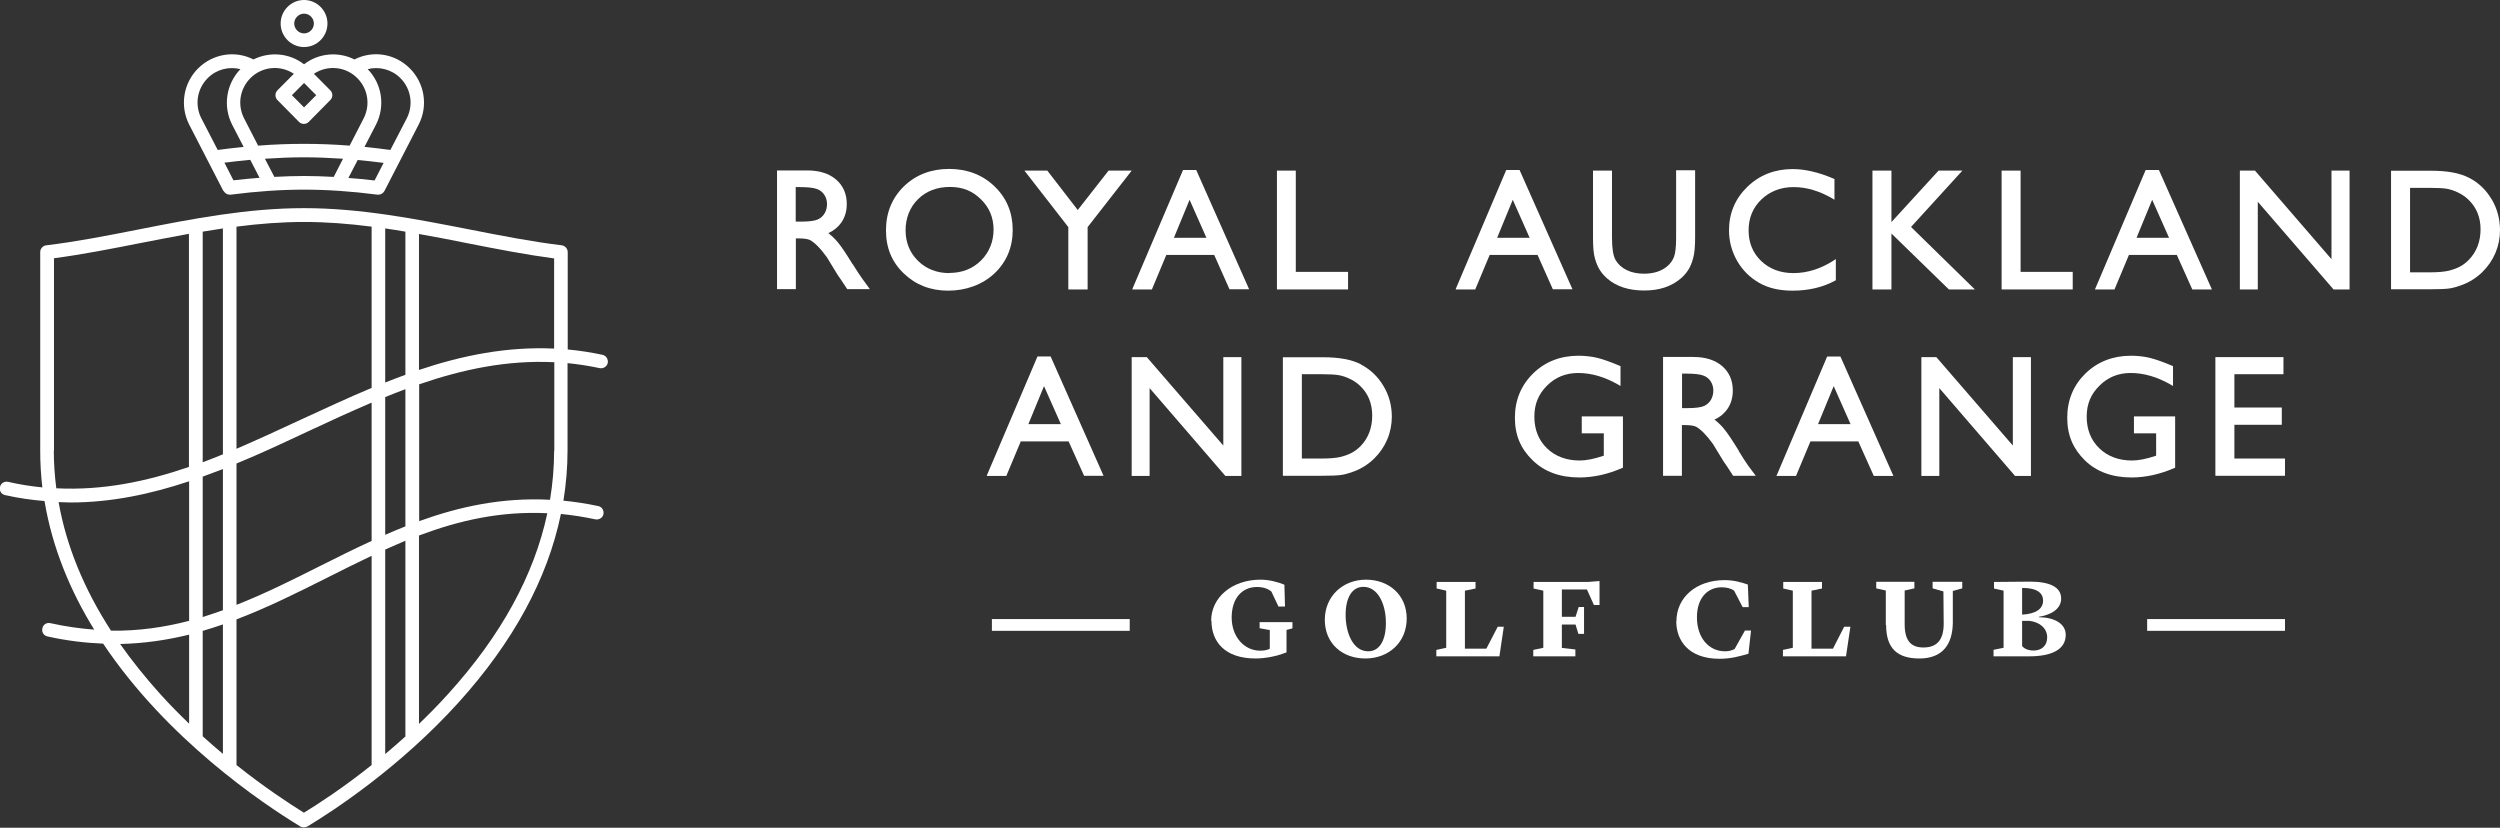 <svg width="148" height="49" viewBox="0 0 148 49" fill="none" xmlns="http://www.w3.org/2000/svg">
<rect x="0" y="0" width="148" height="49" fill="#333333" stroke="none"/>
<path d="M135.271 36.649H127.112V37.345H135.271V36.649Z" fill="white"/>
<path d="M66.879 36.649H58.72V37.345H66.879V36.649Z" fill="white"/>
<path d="M71.7 36.757C71.7 35.347 72.96 34.316 74.624 34.316C75.136 34.316 75.667 34.461 76.036 34.614L76.072 35.907H75.685L75.262 35.012C75.091 34.877 74.822 34.75 74.417 34.75C73.517 34.75 72.915 35.428 72.915 36.558C72.915 37.689 73.652 38.521 74.606 38.521C74.912 38.521 75.1 38.448 75.172 38.403V37.3L74.57 37.191V36.83H76.513V37.2L76.162 37.291V38.62L75.91 38.711C75.55 38.846 74.903 38.982 74.327 38.982C72.483 38.982 71.718 37.96 71.718 36.748" fill="white"/>
<path d="M82.045 36.875C82.045 35.736 81.559 34.741 80.714 34.741C80.039 34.741 79.661 35.383 79.661 36.405C79.661 37.427 80.075 38.557 81.001 38.557C81.622 38.557 82.045 37.978 82.045 36.884M83.277 36.613C83.277 38.041 82.198 38.982 80.831 38.982C79.463 38.982 78.429 38.096 78.429 36.694C78.429 35.292 79.499 34.316 80.867 34.316C82.234 34.316 83.277 35.229 83.277 36.613Z" fill="white"/>
<path d="M87.991 38.403L88.666 37.101H89.025L88.765 38.855H85.031V38.475L85.616 38.349V34.967L85.049 34.84V34.452H87.352V34.84L86.723 34.967V38.403H87.991Z" fill="white"/>
<path d="M92.462 36.974V38.358L93.262 38.448V38.855H90.77V38.475L91.364 38.349V34.967L90.788 34.84V34.452H94L94.692 34.397V35.817H94.36L93.946 34.895H92.462V36.513H93.271L93.46 35.934H93.775V37.526H93.442L93.271 36.974H92.462Z" fill="white"/>
<path d="M99.244 36.785C99.244 35.374 100.405 34.343 102.105 34.343C102.672 34.343 103.121 34.488 103.472 34.605L103.526 35.944H103.166L102.654 34.958C102.474 34.849 102.258 34.768 101.916 34.768C101.124 34.768 100.459 35.356 100.459 36.549C100.459 37.743 101.151 38.557 102.123 38.557C102.33 38.557 102.519 38.512 102.69 38.421L103.301 37.327H103.661L103.508 38.702C102.941 38.864 102.456 39 101.799 39C99.937 39 99.235 37.897 99.235 36.776" fill="white"/>
<path d="M108.51 38.403L109.175 37.101H109.544L109.283 38.855H105.55V38.475L106.135 38.349V34.967L105.568 34.84V34.452H107.862V34.84L107.241 34.967V38.403H108.51Z" fill="white"/>
<path d="M111.64 37.002V34.958L111.073 34.831V34.443H113.331V34.831L112.756 34.958V36.956C112.756 37.987 113.178 38.331 113.871 38.331C114.636 38.331 115.067 37.915 115.067 36.92L115.05 35.012L114.411 34.831V34.443H116.165V34.831L115.607 34.985V36.875C115.589 38.141 115.005 38.982 113.628 38.982C112.378 38.982 111.658 38.439 111.658 37.002" fill="white"/>
<path d="M119.709 36.757V38.24C119.808 38.385 120.051 38.512 120.393 38.512C120.834 38.512 121.193 38.249 121.193 37.734C121.193 37.219 120.789 36.839 120.159 36.757H119.7H119.709ZM119.709 36.387C120.546 36.341 120.951 36.034 120.951 35.555C120.951 35.121 120.618 34.804 119.709 34.804V36.387ZM118.027 38.467L118.612 38.349V34.967L118.045 34.84V34.452L120.186 34.433C121.346 34.433 122.021 34.759 122.021 35.428C122.021 36.097 121.346 36.414 120.699 36.513V36.54C121.562 36.54 122.291 36.893 122.291 37.58C122.291 38.457 121.454 38.864 120.078 38.855H118.018V38.457L118.027 38.467Z" fill="white"/>
<path d="M47.115 11.076H47.34C47.808 11.076 48.15 11.112 48.348 11.185C48.537 11.248 48.69 11.366 48.798 11.528C48.906 11.691 48.959 11.881 48.959 12.08C48.959 12.279 48.914 12.469 48.816 12.631C48.717 12.794 48.591 12.912 48.411 12.993C48.231 13.075 47.898 13.12 47.412 13.12H47.106V11.076H47.115ZM50.48 15.652C50.093 15.019 49.805 14.585 49.589 14.332C49.409 14.114 49.22 13.943 49.041 13.798C49.364 13.653 49.625 13.436 49.814 13.165C50.021 12.857 50.129 12.496 50.129 12.08C50.129 11.474 49.913 10.986 49.49 10.624C49.077 10.271 48.501 10.09 47.799 10.09H46V17.117H47.115V14.114H47.304C47.61 14.114 47.835 14.151 47.961 14.214C48.087 14.286 48.24 14.404 48.402 14.567C48.564 14.729 48.753 14.955 48.95 15.227L49.589 16.276L49.778 16.547C49.778 16.547 49.823 16.61 49.832 16.628L50.156 17.117H51.496L51.056 16.511C50.911 16.312 50.714 16.013 50.48 15.634" fill="white"/>
<path d="M56.201 16.167C55.463 16.167 54.834 15.923 54.348 15.444C53.862 14.964 53.61 14.359 53.61 13.635C53.61 12.912 53.862 12.27 54.348 11.79C54.834 11.311 55.472 11.067 56.237 11.067C57.001 11.067 57.577 11.311 58.072 11.8C58.567 12.279 58.819 12.885 58.819 13.59C58.819 14.295 58.567 14.937 58.072 15.426C57.577 15.914 56.947 16.158 56.201 16.158M56.192 10C55.121 10 54.222 10.344 53.511 11.031C52.809 11.718 52.45 12.595 52.45 13.635C52.45 14.675 52.8 15.516 53.502 16.185C54.204 16.863 55.085 17.207 56.129 17.207C57.172 17.207 58.144 16.863 58.864 16.194C59.583 15.516 59.952 14.648 59.952 13.617C59.952 12.586 59.592 11.718 58.873 11.031C58.162 10.344 57.253 10 56.174 10" fill="white"/>
<path d="M63.802 12.432L62.021 10.127L62.003 10.1H60.645L63.245 13.445V17.135H64.387V13.445L66.906 10.217L66.996 10.1H65.628L63.802 12.432Z" fill="white"/>
<path d="M71.421 14.078H69.496L70.423 11.827L71.421 14.078ZM70.819 10.063H70.036L67.067 17.035L67.031 17.135H68.192L69.046 15.091H71.88L72.771 17.09L72.789 17.126H73.949L70.828 10.09L70.81 10.054L70.819 10.063Z" fill="white"/>
<path d="M76.711 10.1H75.595V17.135H79.805V16.095H76.711V10.1Z" fill="white"/>
<path d="M90.555 14.078H88.63L89.556 11.827L90.555 14.078ZM89.952 10.063H89.169L86.21 17.035L86.174 17.135H87.334L88.189 15.091H91.022L91.913 17.09L91.931 17.126H93.091L89.97 10.09L89.952 10.054V10.063Z" fill="white"/>
<path d="M99.226 14.087C99.226 14.621 99.181 15.001 99.1 15.209C99.019 15.417 98.885 15.607 98.705 15.76C98.354 16.059 97.886 16.203 97.328 16.203C96.933 16.203 96.582 16.131 96.294 15.986C96.006 15.842 95.79 15.643 95.646 15.399C95.502 15.154 95.43 14.711 95.43 14.078V10.099H94.306V14.069C94.306 14.63 94.342 15.046 94.423 15.308C94.495 15.57 94.594 15.805 94.711 15.986C94.828 16.167 94.972 16.339 95.142 16.484C95.691 16.963 96.429 17.198 97.337 17.198C98.246 17.198 98.957 16.954 99.514 16.475C99.685 16.33 99.829 16.158 99.946 15.977C100.063 15.796 100.162 15.561 100.234 15.281C100.315 15.01 100.351 14.594 100.351 14.06V10.081H99.226V14.06V14.087Z" fill="white"/>
<path d="M106.171 16.167C105.397 16.167 104.758 15.923 104.264 15.453C103.769 14.982 103.517 14.368 103.517 13.635C103.517 12.903 103.769 12.297 104.273 11.809C104.776 11.329 105.415 11.076 106.18 11.076C106.944 11.076 107.709 11.302 108.501 11.763L108.6 11.827V10.597L108.555 10.579C107.673 10.199 106.854 10.009 106.126 10.009C105.064 10.009 104.165 10.362 103.445 11.058C102.726 11.754 102.357 12.622 102.357 13.635C102.357 14.277 102.519 14.883 102.833 15.435C103.148 15.986 103.58 16.42 104.129 16.737C104.669 17.053 105.334 17.207 106.117 17.207C107.07 17.207 107.916 17.008 108.645 16.61L108.681 16.592V15.335L108.573 15.408C107.799 15.914 106.989 16.167 106.171 16.167Z" fill="white"/>
<path d="M116.174 10.1H114.762L111.973 13.147V10.1H110.849V17.135H111.973V13.825L115.355 17.117L115.382 17.135H116.912L113.133 13.436L116.174 10.1Z" fill="white"/>
<path d="M119.619 10.1H118.495V17.135H122.705V16.095H119.619V10.1Z" fill="white"/>
<path d="M128.408 14.078H126.483L127.409 11.827L128.408 14.078ZM127.805 10.063H127.023L124.063 17.035L124.018 17.135H125.178L126.033 15.091H128.867L129.784 17.135H130.945L127.823 10.099L127.805 10.063Z" fill="white"/>
<path d="M138.024 15.344L133.517 10.127L133.499 10.1H132.6V17.135H133.661V11.944L138.123 17.108L138.15 17.135H139.094V10.1H138.024V15.344Z" fill="white"/>
<path d="M142.675 11.121H143.835C144.294 11.121 144.645 11.139 144.852 11.175C145.059 11.212 145.283 11.284 145.508 11.393C145.733 11.501 145.94 11.637 146.12 11.809C146.597 12.261 146.849 12.848 146.849 13.572C146.849 14.295 146.615 14.919 146.138 15.399C145.994 15.543 145.832 15.67 145.652 15.769C145.472 15.869 145.256 15.95 144.987 16.022C144.726 16.086 144.339 16.122 143.862 16.122H142.675V11.13V11.121ZM147.505 11.8C147.181 11.248 146.732 10.814 146.183 10.534C145.634 10.244 144.879 10.108 143.934 10.108H141.55V17.126H143.79C144.411 17.126 144.816 17.108 145.041 17.071C145.256 17.035 145.508 16.963 145.769 16.863C146.219 16.692 146.615 16.438 146.957 16.104C147.289 15.778 147.55 15.399 147.73 14.973C147.91 14.549 148 14.096 148 13.626C148 12.975 147.838 12.36 147.514 11.809" fill="white"/>
<path d="M62.804 25.11H60.879L61.805 22.859L62.804 25.11ZM62.201 21.104H61.418L58.45 28.076L58.414 28.176H59.574L60.429 26.132H63.262L64.162 28.131L64.18 28.167H65.331L62.21 21.132L62.192 21.095L62.201 21.104Z" fill="white"/>
<path d="M72.42 26.376L67.913 21.168L67.895 21.141H66.995V28.176H68.057V22.976L72.519 28.149L72.546 28.176H73.49V21.141H72.42V26.376Z" fill="white"/>
<path d="M77.07 22.153H78.231C78.699 22.153 79.031 22.172 79.247 22.208C79.454 22.244 79.679 22.316 79.904 22.425C80.138 22.533 80.336 22.669 80.516 22.841C80.993 23.293 81.235 23.881 81.235 24.604C81.235 25.327 81.001 25.951 80.534 26.422C80.39 26.566 80.228 26.693 80.048 26.792C79.868 26.892 79.652 26.973 79.382 27.046C79.121 27.109 78.735 27.145 78.258 27.145H77.07V22.153ZM80.579 21.575C80.03 21.285 79.274 21.15 78.33 21.15H75.946V28.167H78.186C78.807 28.167 79.211 28.149 79.436 28.113C79.652 28.076 79.895 28.004 80.165 27.905C80.615 27.733 81.01 27.48 81.352 27.145C81.685 26.82 81.946 26.44 82.126 26.015C82.306 25.59 82.396 25.128 82.396 24.667C82.396 24.016 82.234 23.401 81.901 22.85C81.577 22.298 81.127 21.873 80.579 21.584" fill="white"/>
<path d="M93.622 25.653H94.945V26.973L94.9 26.991C94.36 27.172 93.892 27.262 93.514 27.262C92.732 27.262 92.075 27.018 91.58 26.539C91.085 26.06 90.834 25.427 90.834 24.667C90.834 23.908 91.085 23.329 91.58 22.832C92.075 22.334 92.696 22.081 93.424 22.081C94.216 22.081 95.016 22.316 95.826 22.786L95.934 22.85V21.674L95.889 21.656C95.358 21.43 94.918 21.276 94.567 21.186C94.216 21.104 93.838 21.059 93.451 21.059C92.381 21.059 91.472 21.412 90.762 22.108C90.051 22.805 89.682 23.682 89.682 24.731C89.682 25.779 90.033 26.566 90.726 27.244C91.418 27.923 92.345 28.266 93.496 28.266C94.333 28.266 95.187 28.076 96.033 27.706L96.078 27.688V24.649H93.64V25.662L93.622 25.653Z" fill="white"/>
<path d="M99.586 22.117H99.811C100.279 22.117 100.621 22.153 100.819 22.226C101.008 22.289 101.161 22.407 101.268 22.569C101.376 22.732 101.43 22.922 101.43 23.121C101.43 23.32 101.376 23.519 101.286 23.673C101.188 23.835 101.053 23.953 100.882 24.034C100.702 24.116 100.369 24.161 99.883 24.161H99.577V22.117H99.586ZM102.942 26.693C102.564 26.078 102.267 25.635 102.051 25.373C101.871 25.156 101.682 24.984 101.493 24.839C101.826 24.694 102.078 24.477 102.267 24.206C102.474 23.908 102.582 23.537 102.582 23.121C102.582 22.515 102.366 22.027 101.943 21.665C101.529 21.312 100.954 21.132 100.243 21.132H98.453V28.167H99.568V25.165H99.757C100.063 25.165 100.288 25.201 100.414 25.264C100.54 25.337 100.693 25.454 100.855 25.617C101.026 25.789 101.206 26.006 101.403 26.277L102.042 27.326L102.231 27.597C102.231 27.597 102.276 27.66 102.285 27.678L102.6 28.167H103.94L103.49 27.561C103.346 27.362 103.158 27.073 102.924 26.684" fill="white"/>
<path d="M109.553 25.11H107.628L108.555 22.859L109.553 25.11ZM108.95 21.105H108.168L105.208 28.076L105.163 28.176H106.324L107.178 26.132H110.012L110.929 28.176H112.09L108.968 21.141L108.95 21.105Z" fill="white"/>
<path d="M119.16 26.376L114.654 21.168L114.636 21.141H113.745V28.176H114.807V22.976L119.268 28.149L119.286 28.176H120.231V21.141H119.16V26.376Z" fill="white"/>
<path d="M126.321 25.653H127.643V26.973L127.598 26.991C127.059 27.172 126.591 27.262 126.213 27.262C125.43 27.262 124.774 27.018 124.279 26.539C123.784 26.06 123.532 25.427 123.532 24.667C123.532 23.908 123.784 23.329 124.288 22.832C124.783 22.334 125.403 22.081 126.132 22.081C126.924 22.081 127.724 22.316 128.534 22.786L128.642 22.85V21.674L128.597 21.656C128.066 21.43 127.625 21.276 127.274 21.186C126.924 21.104 126.546 21.059 126.159 21.059C125.089 21.059 124.18 21.412 123.46 22.108C122.75 22.805 122.381 23.682 122.381 24.731C122.381 25.779 122.732 26.566 123.415 27.244C124.108 27.923 125.035 28.266 126.186 28.266C127.023 28.266 127.877 28.076 128.723 27.706L128.768 27.688V24.649H126.33V25.662L126.321 25.653Z" fill="white"/>
<path d="M132.276 27.145V25.147H135.082V24.125H132.276V22.153H135.181V21.141H131.151V28.167H135.271V27.145H132.276Z" fill="white"/>
<g clip-path="url(#clip0_1859_1204)">
<path d="M32.804 26.685C32.804 27.663 32.72 28.63 32.561 29.587C29.735 29.438 27.196 29.991 24.815 30.852V22.751C27.376 21.869 30.021 21.305 32.815 21.444V26.685H32.804ZM26.55 41.058C25.979 41.696 25.386 42.292 24.804 42.855V31.703C27.175 30.81 29.64 30.246 32.402 30.384C31.619 34.052 29.662 37.624 26.55 41.058ZM18 48.118C17.132 47.575 15.662 46.619 14 45.29V36.668C15.841 35.966 17.609 35.084 19.344 34.212C20.233 33.765 21.122 33.319 22 32.904V45.29C20.339 46.619 18.868 47.575 18 48.107M9.45 41.048C8.582 40.08 7.799 39.102 7.111 38.124C8.54 38.092 9.894 37.89 11.196 37.571V42.844C10.614 42.281 10.021 41.686 9.45 41.048ZM3.471 29.725C3.704 29.725 3.937 29.747 4.159 29.747C6.603 29.747 8.931 29.247 11.196 28.492V36.753C9.725 37.135 8.201 37.359 6.572 37.337C4.963 34.85 3.926 32.309 3.471 29.736M3.196 26.685V15.288C4.878 15.065 6.561 14.735 8.339 14.384C9.281 14.204 10.233 14.012 11.185 13.842V27.642C8.646 28.513 6.074 29.045 3.333 28.907C3.238 28.163 3.185 27.418 3.185 26.674M22 13.417V22.964C20.603 23.549 19.238 24.186 17.873 24.814C16.572 25.42 15.28 26.015 14 26.568V13.417C15.323 13.247 16.656 13.14 18 13.14C19.344 13.14 20.677 13.247 22 13.417ZM22.804 22.634V13.523C23.206 13.587 23.609 13.64 24 13.714V22.188C23.598 22.337 23.196 22.485 22.804 22.645M14 27.44C15.429 26.855 16.826 26.196 18.212 25.547C19.46 24.962 20.73 24.378 22 23.835V32.022C20.984 32.489 19.979 32.989 18.984 33.489C17.312 34.329 15.683 35.147 14 35.806V27.429V27.44ZM12 27.365V13.714C12.402 13.651 12.794 13.587 13.196 13.523V26.897C12.794 27.057 12.402 27.216 12 27.365ZM13.196 36.965V44.63C12.804 44.301 12.402 43.95 12 43.589V37.348C12.402 37.231 12.804 37.103 13.196 36.965ZM12 36.519V28.216C12.402 28.067 12.804 27.918 13.196 27.769V36.125C12.804 36.264 12.402 36.402 12 36.529M24 32.022V43.599C23.598 43.961 23.196 44.312 22.804 44.641V32.532C23.206 32.351 23.598 32.181 24 32.011M22.804 31.66V23.506C23.206 23.346 23.598 23.187 24 23.038V31.16C23.598 31.32 23.196 31.49 22.804 31.66ZM32.804 15.288V20.636C30.011 20.508 27.365 21.04 24.804 21.901V13.853C25.767 14.023 26.709 14.204 27.651 14.395C29.429 14.746 31.122 15.075 32.804 15.299M35.683 21.008C34.984 20.859 34.286 20.752 33.609 20.689V14.926C33.609 14.724 33.46 14.554 33.259 14.522C31.492 14.31 29.704 13.959 27.81 13.587C24.646 12.97 21.365 12.322 18 12.322C14.635 12.322 11.365 12.96 8.191 13.587C6.296 13.959 4.519 14.31 2.741 14.522C2.54 14.544 2.381 14.714 2.381 14.926V26.685C2.381 27.418 2.423 28.141 2.508 28.854C1.841 28.79 1.164 28.683 0.476 28.524C0.254 28.481 0.042 28.609 9.37704e-05 28.832C-0.053 29.055 0.085 29.268 0.307 29.311C1.101 29.491 1.873 29.598 2.635 29.662C3.101 32.458 4.18 35.009 5.577 37.274C4.741 37.21 3.884 37.093 2.984 36.891C2.762 36.838 2.55 36.976 2.508 37.199C2.455 37.422 2.593 37.635 2.815 37.678C3.958 37.933 5.048 38.06 6.106 38.103C9.884 43.748 15.482 47.533 17.778 48.926C17.841 48.968 17.915 48.979 17.989 48.979C18.064 48.979 18.138 48.958 18.201 48.926C19.735 48.001 23.672 45.428 27.143 41.59C30.381 38.007 32.413 34.276 33.206 30.427C33.873 30.491 34.55 30.597 35.249 30.746C35.46 30.788 35.683 30.65 35.725 30.438C35.767 30.214 35.63 30.002 35.418 29.959C34.709 29.81 34.021 29.704 33.355 29.64C33.513 28.662 33.598 27.663 33.598 26.674V21.497C34.222 21.56 34.857 21.656 35.503 21.794C35.714 21.837 35.937 21.699 35.979 21.486C36.021 21.273 35.884 21.05 35.672 21.008" fill="white"/>
<path d="M18 0.808C18.317 0.808 18.582 1.074 18.582 1.393C18.582 1.712 18.317 1.977 18 1.977C17.683 1.977 17.418 1.712 17.418 1.393C17.418 1.074 17.683 0.808 18 0.808ZM18 2.785C18.762 2.785 19.386 2.158 19.386 1.393C19.386 0.627 18.762 0 18 0C17.238 0 16.614 0.627 16.614 1.393C16.614 2.158 17.238 2.785 18 2.785Z" fill="white"/>
<path d="M12.296 4.625C12.815 4.104 13.545 3.923 14.233 4.093C13.386 4.975 13.185 6.294 13.746 7.389L14.423 8.696C13.926 8.75 13.418 8.803 12.889 8.877L11.926 7.017C11.513 6.219 11.661 5.263 12.296 4.625ZM17.397 4.369L16.423 5.348C16.349 5.422 16.307 5.528 16.307 5.635C16.307 5.741 16.349 5.847 16.423 5.922L17.704 7.219C17.778 7.293 17.884 7.336 17.989 7.336C18.095 7.336 18.201 7.293 18.275 7.219L19.555 5.922C19.714 5.762 19.714 5.507 19.555 5.348L18.582 4.369C19.376 3.838 20.455 3.923 21.153 4.625C21.788 5.263 21.936 6.219 21.524 7.017L20.698 8.622C19.757 8.548 18.857 8.516 17.989 8.516C17.122 8.516 16.222 8.548 15.28 8.622L14.455 7.017C14.042 6.219 14.191 5.263 14.825 4.625C15.524 3.923 16.603 3.838 17.397 4.369ZM18 4.912L18.72 5.635L18 6.358L17.28 5.635L18 4.912ZM23.704 4.625C24.339 5.263 24.487 6.219 24.074 7.017L23.111 8.877C22.582 8.803 22.074 8.75 21.577 8.696L22.254 7.389C22.815 6.294 22.624 4.975 21.767 4.093C22.444 3.923 23.185 4.104 23.704 4.625ZM22.169 10.684C21.64 10.621 21.122 10.568 20.624 10.536L21.175 9.473C21.672 9.515 22.191 9.579 22.709 9.643L22.169 10.695V10.684ZM18 9.313C18.741 9.313 19.513 9.345 20.307 9.398L19.757 10.472C19.153 10.44 18.571 10.419 18 10.419C17.429 10.419 16.846 10.44 16.243 10.472L15.682 9.398C16.476 9.345 17.249 9.313 17.989 9.313M13.28 9.632C13.809 9.568 14.317 9.504 14.815 9.462L15.365 10.525C14.857 10.568 14.349 10.61 13.82 10.674L13.28 9.621V9.632ZM13.238 11.301C13.312 11.439 13.45 11.524 13.598 11.524C13.619 11.524 13.63 11.524 13.651 11.524C15.227 11.322 16.645 11.227 18 11.227C19.355 11.227 20.783 11.322 22.349 11.524C22.37 11.524 22.381 11.524 22.402 11.524C22.55 11.524 22.688 11.439 22.762 11.301L24.783 7.378C25.355 6.272 25.143 4.933 24.265 4.051C23.386 3.168 22.074 2.966 20.984 3.519C20.032 3.041 18.868 3.136 18 3.806C17.132 3.136 15.968 3.041 15.005 3.519C13.915 2.966 12.603 3.179 11.725 4.051C10.847 4.933 10.635 6.272 11.206 7.389L13.227 11.312L13.238 11.301Z" fill="white"/>
</g>
<defs>
<clipPath id="clip0_1859_1204">
<rect width="36" height="49" fill="white"/>
</clipPath>
</defs>
</svg>
